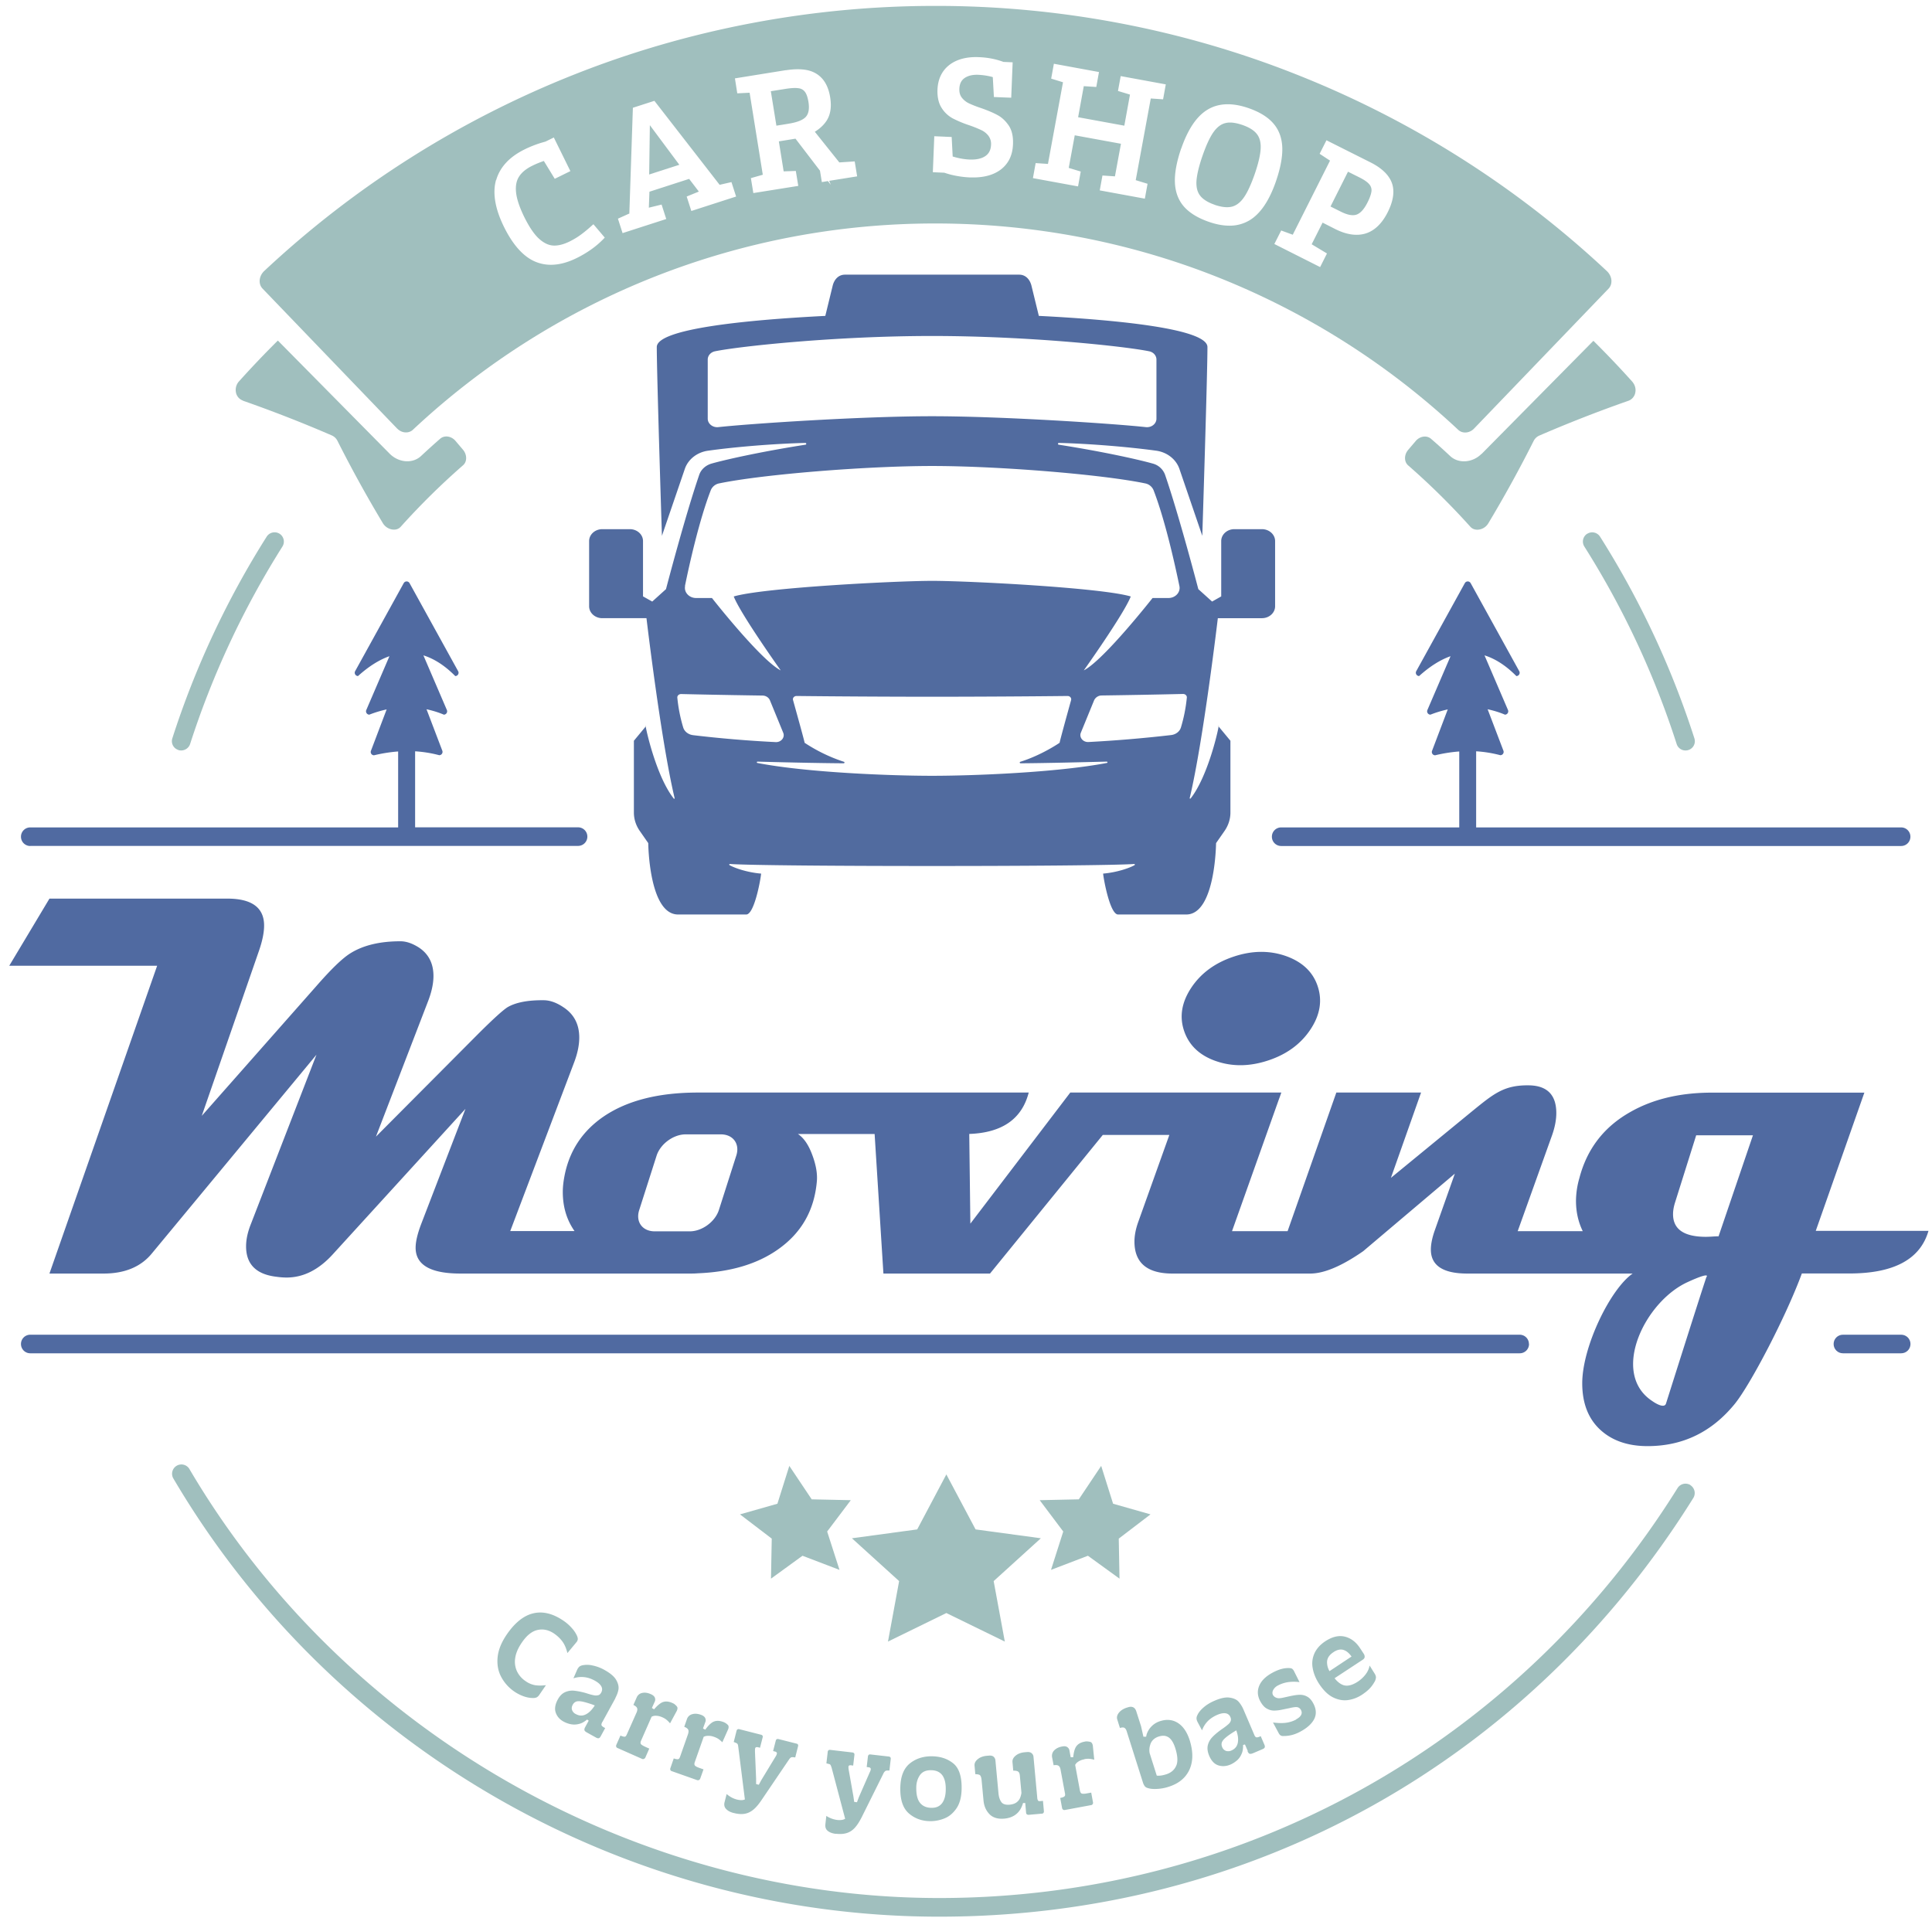 <svg width="140" height="139" fill="none" xmlns="http://www.w3.org/2000/svg"><g clip-path="url(#a)"><path d="M37.83 119.009c.35-.508.729-.808 1.139-.893.41-.086.808.006 1.2.275.226.159.422.343.58.557.16.214.282.496.368.845l.667-.802a.404.404 0 0 0 .086-.214.62.62 0 0 0-.061-.239 2.104 2.104 0 0 0-.374-.557 3.142 3.142 0 0 0-.587-.52c-.765-.527-1.494-.71-2.191-.551-.692.159-1.335.667-1.922 1.518-.392.569-.619 1.12-.674 1.653-.055.532.03 1.01.257 1.438a2.984 2.984 0 0 0 1.629 1.408c.244.086.483.128.71.122a.527.527 0 0 0 .238-.049.55.55 0 0 0 .184-.177l.483-.704c-.3.037-.569.037-.795 0a1.71 1.71 0 0 1-.692-.3 1.773 1.773 0 0 1-.612-.704 1.669 1.669 0 0 1-.129-.961c.05-.361.215-.741.496-1.145ZM44.582 123.068c.116-.215.196-.423.232-.625.037-.202-.012-.434-.153-.685-.14-.257-.428-.502-.857-.741a2.925 2.925 0 0 0-.863-.324 1.693 1.693 0 0 0-.74-.013.546.546 0 0 0-.22.098.732.732 0 0 0-.148.202l-.281.643c.257-.086.514-.11.771-.086.257.025.52.111.783.257.233.129.386.264.466.411.08.146.08.293-.007.453-.054.097-.116.159-.195.183a.706.706 0 0 1-.288.019 3.617 3.617 0 0 1-.484-.123 5.015 5.015 0 0 0-.967-.214 1.292 1.292 0 0 0-.697.11c-.209.098-.38.276-.515.526-.195.362-.244.68-.147.955.098.276.288.496.576.649.184.098.373.165.575.196.202.031.416.012.637-.061.159-.049.324-.159.483-.288l.117.08-.251.459c-.055.104-.074.177-.055.239.018.055.08.11.183.165l.649.361c.086.049.153.061.202.049.049-.012.092-.055.135-.129l.33-.606-.055-.03a.703.703 0 0 1-.177-.123.146.146 0 0 1-.037-.122.504.504 0 0 1 .08-.19l.936-1.708-.018.013Zm-2.075 1.138c-.258.153-.515.153-.784.006a.515.515 0 0 1-.27-.294c-.042-.122-.024-.25.056-.391a.476.476 0 0 1 .22-.208c.092-.043.233-.049.416-.019.184.031.435.104.76.214l.195.074c-.165.263-.355.477-.581.612l-.012.006ZM47.22 124.402c.067-.024.128-.055.196-.061.19-.019.38.018.575.104.116.049.22.11.3.177.086.068.171.153.263.264l.49-.906a.481.481 0 0 0 .049-.202c0-.055-.03-.104-.08-.159a1.299 1.299 0 0 0-.134-.123.775.775 0 0 0-.172-.092c-.3-.134-.57-.134-.796 0-.159.092-.33.251-.514.465l-.159-.097.214-.472a.372.372 0 0 0 0-.281c-.042-.098-.134-.178-.281-.245-.233-.104-.44-.135-.63-.092a.542.542 0 0 0-.405.331l-.238.538c.146.074.238.147.269.233.03.079.018.183-.037.312l-.704 1.585a.5.5 0 0 1-.085.141c-.025.025-.068.037-.123.031a.873.873 0 0 1-.257-.086l-.3.679a.172.172 0 0 0-.006.135c.012.043.043.074.092.092l1.781.789a.166.166 0 0 0 .135 0 .2.2 0 0 0 .098-.091l.287-.655-.287-.129c-.172-.079-.282-.147-.319-.202-.036-.055-.036-.134.007-.232l.77-1.751ZM50.972 125.877c.061-.03.122-.067.19-.073a1.13 1.13 0 0 1 .581.061c.123.043.227.092.319.153.085.061.183.141.281.239l.422-.943a.429.429 0 0 0 .031-.202.217.217 0 0 0-.092-.147.664.664 0 0 0-.147-.11.795.795 0 0 0-.177-.08c-.312-.11-.576-.091-.796.062-.153.104-.312.275-.477.508l-.166-.086.178-.49a.351.351 0 0 0-.025-.281c-.049-.092-.147-.166-.3-.221-.238-.085-.446-.098-.636-.043a.543.543 0 0 0-.38.355l-.195.557c.153.062.25.129.287.209.037.079.03.183-.012.318l-.575 1.634a.52.52 0 0 1-.074.147.17.17 0 0 1-.122.043.877.877 0 0 1-.264-.061l-.244.704a.17.17 0 0 0 0 .134.138.138 0 0 0 .098.086l1.836.649a.174.174 0 0 0 .135-.006.182.182 0 0 0 .091-.098l.24-.674-.295-.104c-.177-.061-.287-.122-.33-.177-.043-.055-.043-.135-.012-.233l.636-1.805-.006-.025ZM53.163 131.38c.3.08.563.098.79.061.226-.037.434-.135.63-.294.196-.159.392-.391.594-.691l1.983-2.926c.062-.092.117-.153.172-.178.055-.024.153-.018.294.006l.208-.826a.163.163 0 0 0-.013-.11c-.018-.037-.055-.055-.104-.067l-1.31-.331a.168.168 0 0 0-.122.012.155.155 0 0 0-.067.092l-.196.765.134.037a.198.198 0 0 1 .123.067.135.135 0 0 1 .012.11.724.724 0 0 1-.098.202l-1.022 1.684-.184.343-.196-.049v-.386l-.08-1.898c-.005-.146 0-.244.007-.293.012-.049.037-.08.067-.092a.32.32 0 0 1 .153 0l.135.037.196-.766a.165.165 0 0 0-.012-.11.166.166 0 0 0-.104-.067l-1.586-.404a.168.168 0 0 0-.122.012.154.154 0 0 0-.068.092l-.208.826c.104.037.172.068.209.086a.196.196 0 0 1 .08.08c.017.036.03.104.042.202l.477 3.795-.067.024a.67.67 0 0 1-.214.025c-.092 0-.196-.019-.3-.043a1.72 1.72 0 0 1-.398-.159 2.136 2.136 0 0 1-.343-.239l-.147.575c-.055.208-.018.38.11.508.123.135.3.227.533.288h.012ZM60.564 132.886c.312.036.575.018.79-.049.22-.068.41-.19.58-.374.172-.183.337-.44.503-.765l1.573-3.164a.484.484 0 0 1 .147-.196c.049-.031.147-.043.293-.031l.098-.851c0-.042 0-.079-.03-.11a.161.161 0 0 0-.11-.055l-1.341-.153c-.049 0-.086 0-.116.031a.157.157 0 0 0-.055.098l-.092.783.134.018c.062.007.105.025.129.049a.12.12 0 0 1 .03.104c0 .056-.03.129-.073.215l-.79 1.805-.134.362-.202-.025-.055-.386-.33-1.866a1.302 1.302 0 0 1-.031-.288c0-.049.024-.08.055-.098.03-.018.08-.025.153-.012l.135.018.091-.783c0-.043 0-.08-.03-.111a.161.161 0 0 0-.11-.055l-1.623-.189c-.048 0-.085 0-.116.03a.145.145 0 0 0-.055.098l-.098.851c.11.024.184.043.22.055a.146.146 0 0 1 .086.073c.019.037.043.098.074.19l.979 3.697-.061.031a.677.677 0 0 1-.208.055 1.303 1.303 0 0 1-.306 0 1.903 1.903 0 0 1-.79-.294l-.067.594c-.025.214.03.379.171.49.14.116.33.183.57.214l.012-.006ZM65.913 127.805c-.44.368-.667.961-.673 1.788-.012.844.196 1.45.618 1.818.423.367.937.557 1.537.563a2.68 2.68 0 0 0 1.065-.208c.342-.141.63-.392.863-.741.232-.349.355-.826.36-1.42.013-.869-.189-1.475-.599-1.812-.41-.337-.93-.514-1.555-.52-.636-.006-1.175.171-1.616.532Zm2.37.839c.17.239.256.575.25 1.016 0 .453-.098.79-.27 1.016-.177.226-.428.337-.764.331-.361 0-.637-.123-.827-.355-.19-.233-.281-.6-.275-1.108 0-.349.092-.649.257-.894.171-.251.44-.373.814-.367.367 0 .637.128.814.361ZM71.018 128.65c.055.055.092.165.11.324l.141 1.506c.037.398.178.722.429.986.25.257.612.367 1.083.324.27-.024.502-.098.698-.214.196-.117.355-.276.471-.478.074-.128.135-.275.184-.44h.159l.061.697c0 .056.025.098.055.123.03.024.08.037.135.037l.96-.086a.13.13 0 0 0 .105-.049.177.177 0 0 0 .037-.116l-.068-.759-.22.018c-.074.006-.122-.012-.147-.055a.523.523 0 0 1-.049-.214l-.27-2.932a.381.381 0 0 0-.14-.276c-.08-.067-.196-.092-.337-.079l-.147.012c-.281.024-.508.11-.673.251-.171.141-.245.3-.226.477l.055.606c.183 0 .306.025.367.08.061.049.098.141.11.269l.117 1.261a1.499 1.499 0 0 1-.11.392.773.773 0 0 1-.294.33c-.123.074-.27.117-.447.135-.294.025-.496-.037-.606-.19-.11-.153-.184-.367-.208-.642l-.22-2.369a.398.398 0 0 0-.135-.276c-.08-.067-.19-.091-.331-.079l-.147.012c-.281.024-.508.11-.673.251-.172.141-.245.3-.227.477l.055.606c.178 0 .294.031.355.086l-.012-.006ZM78.578 127.481c.128-.025.245-.031.349-.025.104.006.232.031.367.068l-.104-1.029a.503.503 0 0 0-.074-.189.236.236 0 0 0-.153-.086 1.979 1.979 0 0 0-.183-.025c-.062 0-.129 0-.19.019-.325.061-.545.208-.661.447-.08.165-.129.391-.16.679h-.183l-.092-.502a.359.359 0 0 0-.159-.232c-.086-.062-.208-.074-.367-.043-.245.043-.435.14-.576.281a.56.56 0 0 0-.153.502l.11.576c.166-.025.282-.013.356.036.073.049.122.141.147.282l.318 1.708a.384.384 0 0 1 .006.165c-.012.037-.037.067-.086.098a.848.848 0 0 1-.263.079l.135.729c.006.049.03.085.067.116.037.031.08.037.129.031l1.91-.355a.14.14 0 0 0 .11-.074c.024-.037.036-.086.024-.128l-.129-.704-.306.055c-.183.037-.312.037-.38.012-.066-.024-.103-.092-.128-.196l-.349-1.879a.67.67 0 0 1 .129-.165c.147-.123.324-.202.532-.239l.007-.012ZM81.155 125.222c.153-.049.263-.049.33-.006.067.043.123.123.16.245l1.168 3.685a.911.911 0 0 0 .153.312c.056.061.141.104.251.129.178.055.404.067.674.048a3.13 3.13 0 0 0 .795-.153c.502-.159.894-.404 1.176-.728.281-.324.453-.71.514-1.163.061-.447 0-.943-.166-1.481-.19-.588-.47-1.004-.85-1.249-.38-.245-.814-.288-1.292-.135a1.492 1.492 0 0 0-.973.943c-.018.055-.025.122-.043.184h-.196l-.171-.759-.337-1.053c-.049-.165-.128-.269-.232-.318-.105-.049-.227-.049-.38 0l-.08.024c-.25.08-.44.202-.575.367-.128.166-.171.325-.122.484l.19.606.006.018Zm2.21 1.163c.103-.269.311-.453.605-.545.294-.091.533-.067.729.074.195.141.342.392.459.747.183.569.208 1.01.073 1.303-.134.3-.373.502-.716.613-.19.061-.367.097-.532.104-.056 0-.105 0-.16-.007l-.514-1.622a1.21 1.21 0 0 1 .061-.667h-.006ZM90.397 126.899c.05.111.098.172.153.19.055.018.135.006.245-.037l.686-.293c.092-.037.147-.08.165-.129.018-.049.012-.11-.018-.184l-.27-.63-.06.024a.66.66 0 0 1-.209.062.155.155 0 0 1-.116-.043.508.508 0 0 1-.098-.178l-.765-1.787a2.144 2.144 0 0 0-.35-.569c-.134-.153-.348-.257-.636-.3-.288-.049-.66.024-1.108.22-.306.129-.569.288-.79.478-.22.189-.379.379-.465.581a.47.47 0 0 0-.055.233c0 .067.025.147.068.238l.33.619c.092-.251.227-.472.41-.661.178-.184.41-.337.686-.46.245-.104.447-.14.612-.116a.436.436 0 0 1 .349.282.384.384 0 0 1 .024.269.55.55 0 0 1-.165.233 3.85 3.85 0 0 1-.392.306c-.33.226-.581.434-.765.624-.183.19-.294.398-.343.618-.048.227-.012.465.098.735.16.379.38.612.661.704.282.092.57.073.87-.049.19-.08.36-.196.514-.331.153-.141.263-.318.343-.538.06-.16.073-.349.073-.557l.135-.037.208.483h-.025Zm-1.157-.049a.55.55 0 0 1-.404.031.465.465 0 0 1-.275-.282.466.466 0 0 1-.03-.299c.024-.098.103-.215.238-.337.135-.123.349-.282.637-.459l.177-.11c.11.293.16.575.123.838-.037.294-.196.502-.478.625l.012-.007ZM93.923 124.61a2.173 2.173 0 0 1-.771.239c-.27.03-.576.018-.906-.025l.416.778a.4.4 0 0 0 .147.165.373.373 0 0 0 .214.037c.184 0 .38-.019.594-.074.214-.055.422-.141.624-.251.484-.263.814-.563.992-.906.171-.342.153-.722-.067-1.132-.123-.233-.27-.398-.441-.49a1.038 1.038 0 0 0-.533-.134c-.183 0-.41.036-.68.091l-.556.123c-.202.043-.355.049-.465 0a.442.442 0 0 1-.245-.196c-.055-.11-.055-.226.012-.361a.792.792 0 0 1 .355-.337c.208-.11.44-.189.686-.232a3.12 3.12 0 0 1 .869-.006l-.404-.808a.519.519 0 0 0-.129-.16.425.425 0 0 0-.183-.049 1.801 1.801 0 0 0-.557.056c-.202.049-.429.14-.68.275-.49.263-.814.581-.967.949-.153.367-.128.734.067 1.108.141.257.294.44.466.538.171.098.348.153.538.153.184 0 .398-.024.643-.079l.477-.098c.166-.043.3-.061.404-.074.105-.006.19 0 .257.037a.39.39 0 0 1 .172.171c.067.129.073.251.006.368-.061.116-.178.214-.349.306l-.006.018ZM96.616 123.013c.368.177.735.238 1.09.183.355-.055.685-.183.991-.385.22-.147.404-.294.551-.447.147-.153.276-.337.386-.539a.768.768 0 0 0 .073-.275.53.53 0 0 0-.085-.251l-.374-.6a1.535 1.535 0 0 1-.3.649 2.302 2.302 0 0 1-.563.52c-.385.251-.722.337-1.01.257-.226-.067-.453-.239-.667-.508l2.05-1.347c.074-.049.123-.116.13-.189a.377.377 0 0 0-.068-.239l-.257-.392c-.294-.453-.661-.734-1.102-.845-.44-.11-.912 0-1.414.325-.38.251-.643.545-.796.881a1.797 1.797 0 0 0-.128 1.078c.067.379.22.759.459 1.126.318.483.66.82 1.034.998Zm.013-3.287c.269-.178.52-.233.746-.153.202.067.386.226.563.471l-1.597 1.059a1.277 1.277 0 0 1-.178-.661c.006-.276.16-.514.46-.71l.005-.006Z" fill="#A0BFBE"/><path fill-rule="evenodd" clip-rule="evenodd" d="M137.768 96.723h-4.224c-.373 0-.673.3-.673.673 0 .373.3.673.673.673h4.224c.373 0 .673-.3.673-.673 0-.373-.3-.673-.673-.673Z" fill="#506AA1"/><path d="M2.194 61.3h39.694c.374 0 .674-.3.674-.673 0-.373-.3-.673-.674-.673H30.081v-5.509c.588.037 1.17.129 1.745.282a.24.24 0 0 0 .226-.325l-1.145-3.005c.417.092.839.214 1.255.392a.242.242 0 0 0 .22-.337l-1.701-3.96c.783.245 1.555.74 2.308 1.5.183 0 .3-.197.208-.356l-3.52-6.378a.242.242 0 0 0-.422 0l-3.52 6.378a.24.24 0 0 0 .208.355c.771-.697 1.53-1.175 2.277-1.438l-1.677 3.899a.242.242 0 0 0 .22.337 8.154 8.154 0 0 1 1.255-.38l-1.138 3a.238.238 0 0 0 .226.324c.588-.141 1.17-.233 1.745-.276v5.503H2.194c-.374 0-.674.3-.674.673 0 .374.3.674.674.674V61.3Z" fill="#506AA1"/><path fill-rule="evenodd" clip-rule="evenodd" d="M110.792 97.396a.67.67 0 0 0-.673-.673H2.194c-.374 0-.674.3-.674.673 0 .373.3.673.674.673h107.931c.374 0 .674-.3.674-.673h-.007Z" fill="#506AA1"/><path d="M79.936 63.308c.043.447.502 2.963 1.084 2.963h4.94c2.117 0 2.16-5.172 2.16-5.172l.618-.888c.276-.398.423-.863.423-1.328V53.68l-.857-1.035c-.067.478-.82 3.68-2.026 5.216-.025.03-.074.012-.068-.025.986-4.12 2.039-13.038 2.039-13.038h3.195c.526 0 .955-.385.955-.863V39.21c0-.477-.429-.863-.955-.863h-1.996c-.526 0-.954.386-.954.863v4.01l-.661.373-.998-.9s-1.371-5.264-2.412-8.294a1.303 1.303 0 0 0-.9-.808c-1.267-.355-3.966-.924-6.8-1.365-.086-.012-.073-.129.012-.129 2.228.055 5.032.288 7.046.563.795.11 1.444.625 1.683 1.317l1.659 4.853s.373-11.654.373-13.68c0-1.316-6.415-1.965-12.218-2.259l-.532-2.179c-.104-.434-.404-.808-.894-.808H61.231c-.49 0-.79.374-.894.808l-.532 2.18c-5.803.293-12.212.942-12.212 2.258 0 2.026.373 13.68.373 13.68l1.66-4.853c.238-.692.887-1.206 1.683-1.316 2.013-.282 4.817-.509 7.045-.564.086 0 .098.117.012.129-2.834.44-5.527 1.01-6.794 1.365-.429.122-.765.422-.9.808-1.04 3.03-2.412 8.294-2.412 8.294l-.997.9-.668-.374v-4.01c0-.477-.428-.862-.954-.862h-1.996c-.526 0-.955.386-.955.863v4.725c0 .478.429.863.955.863h3.201s1.053 8.913 2.039 13.038a.036.036 0 0 1-.068.025c-1.206-1.53-1.952-4.738-2.026-5.215l-.857 1.034v5.203c0 .471.147.93.423 1.328l.618.888s.043 5.172 2.16 5.172h4.94c.582 0 1.04-2.51 1.078-2.963-1.017-.085-1.928-.41-2.283-.612-.05-.024-.025-.092.03-.085 2.779.195 26.504.195 29.283 0 .055 0 .073.06.03.085-.354.202-1.266.527-2.283.612h.006ZM52.05 30.953c-.404.043-.765-.245-.765-.612v-4.285c0-.288.22-.539.533-.6 1.769-.361 8.716-1.108 15.724-1.108 7.009 0 13.956.747 15.725 1.108.313.061.533.312.533.6v4.285c0 .367-.355.654-.765.612-2.308-.251-10.357-.79-15.493-.79-5.135 0-13.184.539-15.492.79Zm-2.417 11.52c.312-1.537 1.034-4.781 1.873-6.948a.824.824 0 0 1 .612-.496c3.158-.655 10.644-1.26 15.43-1.26 4.787 0 12.273.605 15.432 1.26a.824.824 0 0 1 .612.496c.838 2.167 1.555 5.411 1.873 6.947.092.447-.288.864-.796.864h-1.15s-3.532 4.498-4.983 5.245c0 0 2.907-4.083 3.403-5.356-2.118-.636-11.77-1.132-14.384-1.132-2.614 0-12.267.496-14.385 1.132.496 1.273 3.404 5.356 3.404 5.356-1.457-.747-4.983-5.245-4.983-5.245h-1.15c-.502 0-.888-.41-.796-.864h-.012Zm.6 10.803c-.343-.037-.631-.257-.723-.55a11.255 11.255 0 0 1-.428-2.162c-.019-.147.116-.269.275-.269.759.018 2.901.067 5.888.11.251 0 .466.141.551.355l.961 2.345c.135.336-.153.691-.55.673a86.652 86.652 0 0 1-5.98-.502h.005ZM80.2 55.29c-3.642.698-9.727.93-12.659.93-2.931 0-9.016-.226-12.658-.93-.06-.012-.049-.098.012-.098 1.23.037 4.297.11 6.238.122.073 0 .085-.092.018-.11a11.804 11.804 0 0 1-2.846-1.377c0-.074-.484-1.824-.839-3.097-.043-.153.086-.294.257-.294 2.608.03 6.617.055 9.819.055 3.2 0 7.204-.025 9.818-.055.171 0 .293.14.257.294-.355 1.279-.833 3.023-.833 3.097 0 0-1.28.887-2.846 1.377-.067.018-.055.11.018.11 1.94-.012 5.007-.092 6.238-.122.067 0 .08.086.012.098H80.2Zm-1.329-1.518c-.397.018-.685-.337-.55-.673l.96-2.345a.607.607 0 0 1 .551-.355 617.67 617.67 0 0 0 5.895-.11c.16 0 .294.122.275.27a11.254 11.254 0 0 1-.428 2.16c-.092.3-.38.514-.722.55a95.593 95.593 0 0 1-5.98.503Z" fill="#516B9F"/><path d="m88.28 52.627.012.018c.012-.073 0-.08-.013-.018ZM46.791 52.645l.013-.018c-.019-.067-.025-.055-.013.018Z" fill="#090000"/><path d="M122.496 107.618a.683.683 0 0 0-.931.214c-11.605 18.602-31.602 29.712-53.503 29.712s-43.074-11.924-54.355-31.119a.676.676 0 0 0-1.163.685c11.526 19.606 32.803 31.786 55.518 31.786 22.715 0 42.792-11.342 54.642-30.341a.681.681 0 0 0-.214-.931l.006-.006ZM115.016 38.677a.673.673 0 0 0-.208.93 62.603 62.603 0 0 1 6.69 14.312.669.669 0 0 0 .643.465.67.67 0 0 0 .642-.875 63.87 63.87 0 0 0-6.837-14.617.672.672 0 0 0-.93-.209v-.006ZM12.924 54.353c.067.025.14.03.208.03.282 0 .55-.183.643-.464a62.995 62.995 0 0 1 6.69-14.311.675.675 0 0 0-.208-.93.68.68 0 0 0-.93.208 64.01 64.01 0 0 0-6.838 14.616.666.666 0 0 0 .435.845v.006Z" fill="#A0BFBE"/><path d="m60.833 113.764-.894-2.779 1.714-2.271-2.834-.061-1.622-2.424-.863 2.742-2.712.771 2.302 1.757-.055 2.901 2.283-1.659 2.68 1.023ZM81.069 111.499l2.301-1.757-2.711-.771-.863-2.742-1.622 2.424-2.834.061 1.707 2.271-.887 2.779 2.675-1.023 2.289 1.659-.055-2.901ZM72.004 114.578l3.421-3.104-4.731-.642-2.118-3.985-2.112 3.985-4.731.642 3.421 3.104-.808 4.382 4.23-2.068 4.236 2.068-.808-4.382Z" fill="#A0BFBE"/><path d="M88.102 76.89c1.187.417 2.46.405 3.813-.048 1.328-.44 2.345-1.188 3.042-2.234.698-1.047.876-2.094.527-3.14-.343-1.035-1.114-1.763-2.302-2.186-1.187-.416-2.448-.403-3.77.037-1.353.447-2.381 1.2-3.08 2.247-.697 1.046-.88 2.087-.532 3.127.35 1.047 1.114 1.782 2.302 2.198ZM106.973 54.445a8.922 8.922 0 0 1 1.744.282.24.24 0 0 0 .227-.325l-1.145-3.005c.417.092.839.214 1.255.392a.242.242 0 0 0 .22-.337l-1.701-3.96c.783.245 1.555.74 2.307 1.5.184 0 .3-.197.209-.356l-3.52-6.378a.242.242 0 0 0-.422 0l-3.52 6.378a.24.24 0 0 0 .208.355c.771-.697 1.53-1.175 2.277-1.438l-1.677 3.899a.242.242 0 0 0 .22.337 8.19 8.19 0 0 1 1.255-.38l-1.138 3a.238.238 0 0 0 .226.324c.588-.141 1.169-.233 1.745-.276v5.503H92.84c-.374 0-.674.3-.674.673 0 .374.3.674.674.674h44.922c.373 0 .673-.3.673-.674 0-.373-.3-.673-.673-.673h-30.795v-5.509l.006-.006Z" fill="#506AA1"/><path d="M88.035 14.848c.49.166.9.208 1.23.129.324-.08.618-.306.87-.667.262-.374.525-.949.789-1.702.257-.753.404-1.371.428-1.83.025-.44-.067-.802-.275-1.065-.208-.27-.563-.49-1.06-.661-.33-.11-.624-.172-.88-.172-.123 0-.24.013-.35.043-.324.08-.612.306-.869.674-.263.38-.52.948-.783 1.701-.263.76-.404 1.371-.435 1.824-.024.441.061.796.27 1.06.208.268.563.489 1.058.66l.007.006ZM47.091 9.07l-.049 3.575 2.185-.704-2.136-2.87ZM98.3 15.552c.281-.098.55-.391.795-.881.172-.337.263-.612.288-.814a.658.658 0 0 0-.165-.508c-.135-.16-.374-.325-.704-.49l-.833-.416-1.267 2.522.735.367c.483.245.869.318 1.15.22Z" fill="#A0BFBE"/><path d="M28.783 31.057c.325.337.833.373 1.139.085a55.362 55.362 0 0 1 17.512-11.09 55.261 55.261 0 0 1 20.365-3.857c6.965 0 13.906 1.304 20.364 3.862A55.398 55.398 0 0 1 105.67 31.15c.306.287.814.25 1.139-.086l9.75-10.143c.325-.336.27-.912-.122-1.279A71.246 71.246 0 0 0 93.947 5.398C85.642 2.098 76.699.42 67.793.428c-8.9-.007-17.848 1.67-26.155 4.963A71.244 71.244 0 0 0 19.15 19.635c-.392.367-.447.943-.123 1.28l9.751 10.142h.006Zm67.588-19.422-.746-.49.495-.98 3.183 1.598c.833.417 1.353.925 1.561 1.506.208.582.104 1.298-.306 2.112-.41.814-.949 1.334-1.591 1.536-.65.202-1.396.092-2.222-.324l-.906-.46-.79 1.568 1.108.667-.496.986-3.317-1.672.496-.979.838.306 2.706-5.38-.013.006Zm-10.773-.875c.484-1.396 1.12-2.345 1.91-2.816.79-.478 1.781-.514 2.944-.116.802.275 1.414.648 1.812 1.108.41.465.624 1.046.655 1.738.025.68-.128 1.506-.459 2.467-.483 1.395-1.12 2.344-1.91 2.821a2.778 2.778 0 0 1-1.469.392c-.453 0-.949-.092-1.475-.275-.802-.276-1.408-.65-1.812-1.108-.404-.46-.624-1.047-.655-1.732-.03-.68.123-1.512.453-2.48h.006Zm-10.552 1.059.893.06 1.09-5.918-.857-.263.196-1.078 3.269.6-.196 1.083-.906-.06-.41 2.252 3.348.612.41-2.253-.87-.263.197-1.077 3.268.6-.196 1.083-.893-.061-1.09 5.919.857.263-.196 1.078-3.268-.6.196-1.078.905.062.435-2.363-3.348-.612-.435 2.362.87.264-.196 1.077-3.269-.6.196-1.083v-.006Zm-7.352-1.947 1.268.055.073 1.414c.416.129.826.202 1.218.22.484.019.863-.06 1.139-.244.269-.178.404-.447.422-.815a.979.979 0 0 0-.178-.648 1.398 1.398 0 0 0-.508-.417 9.083 9.083 0 0 0-.893-.36 8.277 8.277 0 0 1-1.206-.503 2.174 2.174 0 0 1-.802-.765c-.214-.336-.312-.777-.294-1.304.03-.777.325-1.383.863-1.8.533-.41 1.267-.605 2.155-.562.63.024 1.218.14 1.763.343l.667.03-.104 2.565-1.255-.05-.08-1.444s-.055-.012-.085-.024a4.922 4.922 0 0 0-.924-.14c-.441-.025-.784.06-1.035.232-.239.165-.361.416-.38.765-.012.27.05.49.178.655.135.171.306.312.508.41a8.1 8.1 0 0 0 .894.349c.502.177.906.349 1.212.52.312.171.581.435.802.765.22.343.318.79.293 1.347-.03.79-.33 1.395-.881 1.818-.502.38-1.17.575-1.996.575h-.226a7.131 7.131 0 0 1-1.353-.19 6.434 6.434 0 0 1-.52-.153l-.832-.036.104-2.59-.006-.018ZM56.94 5.092c.624-.098 1.163-.098 1.598 0 .446.104.808.324 1.083.654.27.325.453.772.539 1.323.116.728.006 1.322-.325 1.769-.196.269-.459.508-.79.71l1.776 2.222 1.114-.074.177 1.084-2.026.324.116.288-.208-.27-.44.074-.135-.827-1.775-2.32-1.206.196.349 2.173.881-.03.178 1.083-3.256.52-.178-1.083.863-.245-.955-5.943-.894.043-.17-1.084 3.684-.594v.007ZM45.604 15.485l.257-7.676 1.56-.502.038.05 4.688 6.035.857-.196.337 1.046-3.244 1.047-.337-1.047.881-.36-.703-.919-2.877.93-.043 1.157.924-.226.337 1.047-3.165 1.022-.336-1.047.814-.367.012.006Zm-9.647-2.442c.27-.93.961-1.677 2.057-2.216a8.01 8.01 0 0 1 1.506-.563l.612-.3 1.2 2.436-1.133.557-.79-1.292c-.3.105-.575.215-.832.343-.44.215-.765.478-.961.784-.196.3-.27.685-.22 1.15.048.472.244 1.066.587 1.77.355.716.704 1.242 1.053 1.566.343.319.692.49 1.035.515.348.024.752-.074 1.193-.288.3-.147.581-.318.832-.502.258-.19.54-.422.833-.692l.073-.06.82.966-.055.061a6.337 6.337 0 0 1-.924.796 7.688 7.688 0 0 1-1.077.637c-.649.318-1.267.477-1.849.477a2.92 2.92 0 0 1-1.101-.214c-.87-.355-1.647-1.212-2.302-2.546-.643-1.31-.832-2.449-.57-3.38l.013-.005Z" fill="#A0BFBE"/><path d="M107.359 32.887c-.661.661-1.671.722-2.271.165a44.02 44.02 0 0 0-1.384-1.248c-.312-.276-.814-.202-1.114.153l-.551.648c-.299.355-.299.851-.006 1.114a52.245 52.245 0 0 1 4.511 4.45c.16.178.392.251.662.202a.947.947 0 0 0 .642-.447 91.659 91.659 0 0 0 3.281-5.961.835.835 0 0 1 .429-.404 97.5 97.5 0 0 1 6.427-2.51.773.773 0 0 0 .514-.594c.061-.287-.025-.575-.233-.814a70.789 70.789 0 0 0-2.803-2.944l-8.104 8.202v-.012ZM57.166 8.96c.606-.098 1.023-.263 1.23-.496.203-.226.264-.587.19-1.065-.055-.33-.134-.575-.25-.734a.663.663 0 0 0-.472-.27c-.22-.036-.545-.018-.967.05l-1.04.165.404 2.497.905-.147ZM17.6 29.037a96.465 96.465 0 0 1 6.427 2.51c.196.085.337.22.429.404a91.87 91.87 0 0 0 3.287 5.961.975.975 0 0 0 .643.453c.269.05.501-.018.66-.202a52.476 52.476 0 0 1 4.512-4.45c.294-.257.294-.753 0-1.114l-.551-.648c-.3-.355-.808-.429-1.114-.154-.471.41-.93.827-1.384 1.25-.6.562-1.61.495-2.27-.166l-8.105-8.202a70.798 70.798 0 0 0-2.803 2.944.922.922 0 0 0-.233.814.772.772 0 0 0 .515.594l-.013.006Z" fill="#A0BFBE"/><path d="m131.567 89.225 3.532-10.045h-11.048c-2.32 0-4.304.477-5.95 1.426-1.879 1.072-3.097 2.65-3.648 4.75a6.078 6.078 0 0 0-.251 1.659c0 .808.165 1.536.49 2.204h-4.714l2.492-6.954c.208-.594.306-1.126.306-1.604 0-1.285-.631-1.958-1.892-2.007-1.867-.05-2.607.575-4.205 1.873l-5.888 4.83 2.185-6.183h-6.14l-3.531 10.044h-4.028l3.41-9.591a6.62 6.62 0 0 0 .134-.373l.03-.08H77.556l-7.24 9.5-.08-6.5c2.375-.086 3.813-1.078 4.309-3h-23.97c-2.834 0-5.099.57-6.8 1.714-1.598 1.083-2.565 2.57-2.896 4.474-.06.343-.097.68-.097 1.016 0 1.078.281 2.02.85 2.834h-4.658l4.616-12.187c.257-.667.385-1.279.385-1.836 0-.967-.385-1.701-1.157-2.203-.502-.337-.98-.502-1.426-.502-1.132-.012-2.002.153-2.608.502-.348.22-1.046.857-2.105 1.91l-7.437 7.473 3.746-9.732c.282-.71.422-1.347.422-1.91 0-.912-.355-1.604-1.065-2.069-.465-.294-.906-.447-1.334-.447-1.494 0-2.712.294-3.648.888-.57.361-1.377 1.144-2.436 2.356l-8.307 9.408 4.15-11.972c.245-.71.368-1.316.368-1.818 0-1.298-.888-1.953-2.663-1.953H3.584L.67 69.986h10.717L3.583 92.291h3.918c1.542 0 2.717-.49 3.513-1.469l11.918-14.39-4.75 12.266c-.233.582-.35 1.12-.35 1.622 0 1.298.735 2.033 2.204 2.204.258.037.502.055.735.055 1.224 0 2.35-.575 3.379-1.72l9.58-10.504-3.208 8.343c-.27.71-.404 1.28-.404 1.72 0 1.249 1.083 1.873 3.244 1.873h16.673c.24 0 .398-.006.515-.018 2.35-.092 4.29-.655 5.802-1.714 1.714-1.194 2.657-2.84 2.84-4.946.05-.538-.055-1.181-.33-1.916-.27-.734-.618-1.242-1.04-1.518h5.557l.637 10.112h7.724l8.172-10.044h4.823l-2.258 6.317c-.178.502-.27.973-.27 1.407 0 1.543.919 2.32 2.761 2.32h9.971c1.004 0 2.283-.538 3.844-1.622l6.641-5.619-1.469 4.15c-.177.514-.269.967-.269 1.353 0 1.157.881 1.738 2.644 1.738h11.979c-1.61 1.108-3.654 5.295-3.654 7.951 0 1.427.428 2.547 1.285 3.349.857.801 2.008 1.205 3.446 1.205 2.553 0 4.652-1.016 6.317-3.054 1.133-1.389 3.722-6.341 4.866-9.457h3.44c3.232 0 5.142-1.028 5.736-3.09h-8.19l.012.03Zm-78.214-5.479-1.26 3.942c-.276.851-1.219 1.543-2.107 1.543H47.44c-.893 0-1.395-.692-1.12-1.543l1.26-3.942c.276-.85 1.219-1.542 2.107-1.542h2.546c.894 0 1.396.692 1.12 1.542Zm70.3 8.796c-.551 1.647-2.932 9.182-2.932 9.182-.153.416-.986-.19-.986-.19-3.06-1.996-.569-7.204 2.559-8.625 1.732-.795 1.365-.367 1.365-.367h-.006Zm.881-2.95c-.104 0-.257.006-.453.018a7.896 7.896 0 0 1-.453.019c-1.597 0-2.393-.545-2.393-1.64 0-.246.043-.515.135-.815l1.542-4.903h4.113l-2.491 7.32Z" fill="#506AA1"/></g><defs><clipPath id="a"><path fill="#fff" transform="translate(.67 .427)" d="M0 0h139.087v138.457H0z"/></clipPath></defs></svg>